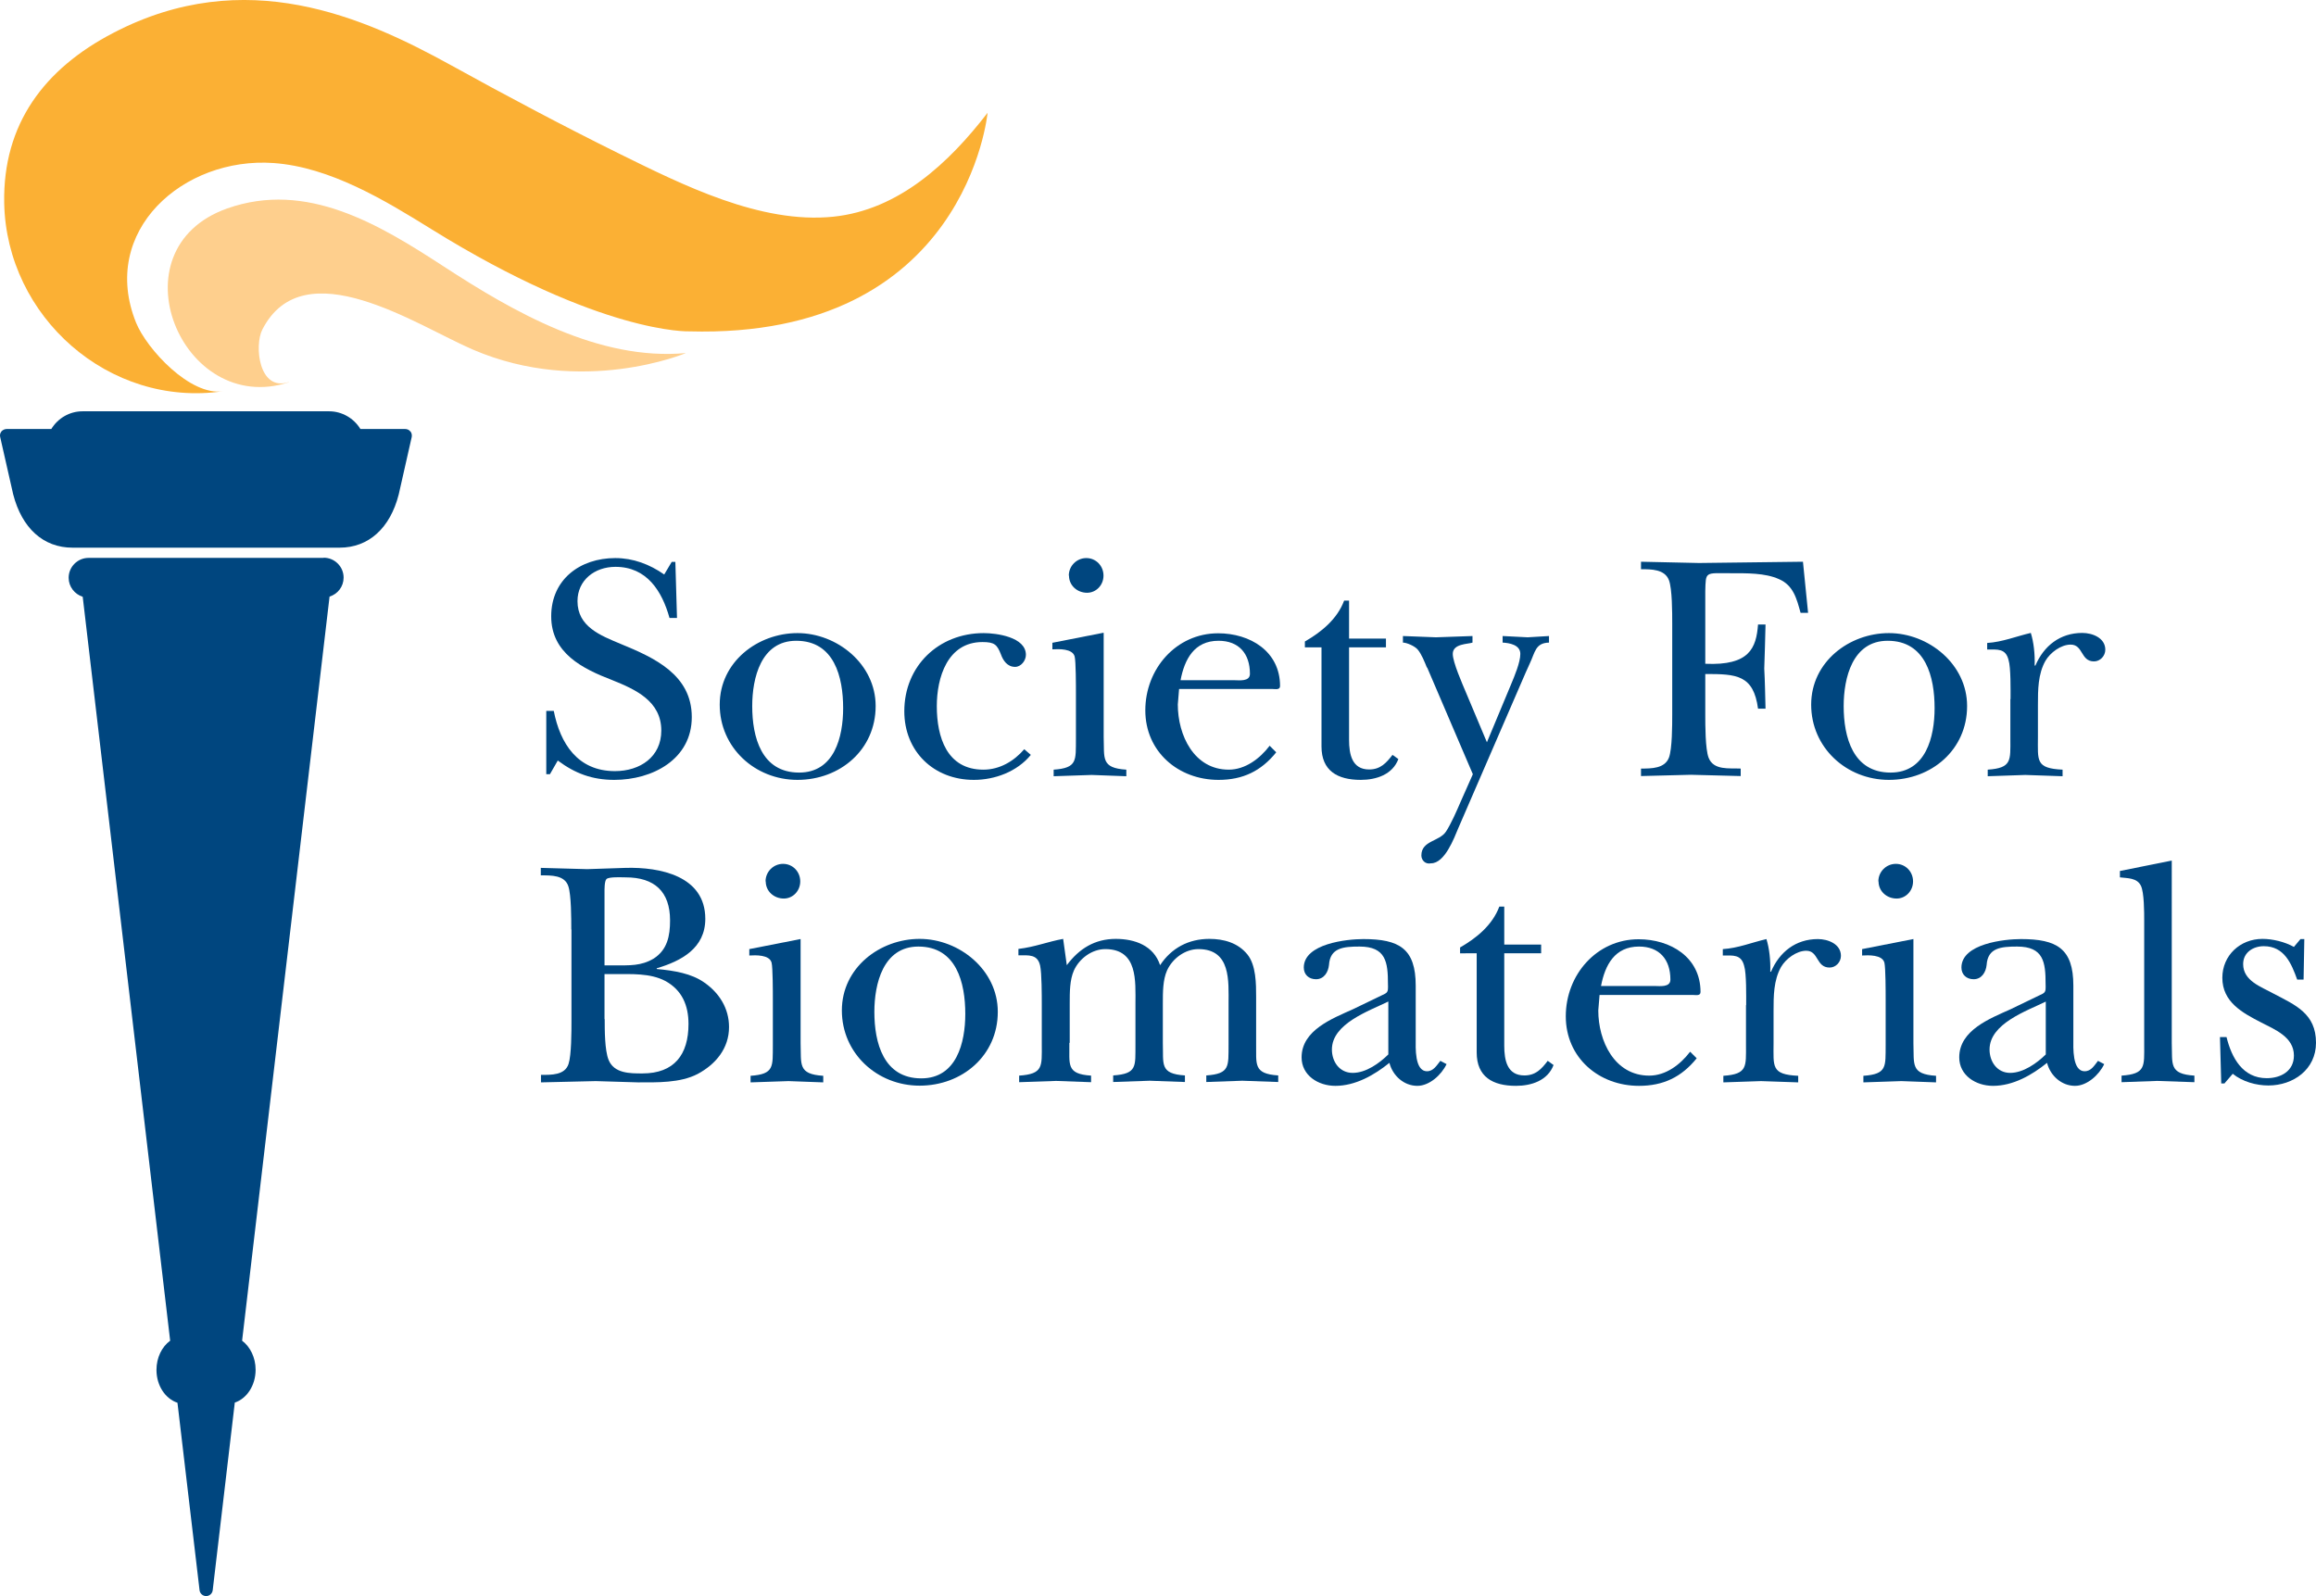 <svg viewBox="0 0 126.85 87.44" xmlns="http://www.w3.org/2000/svg"><g fill="#00467f"><path d="m29.92 38.94h.41c.35 1.79 1.31 3.3 3.35 3.3 1.38 0 2.54-.78 2.54-2.22 0-1.61-1.4-2.25-2.7-2.77-1.61-.62-3.33-1.47-3.33-3.49s1.58-3.19 3.51-3.19c.98 0 1.88.34 2.68.9l.41-.69h.2l.09 3.07h-.41c-.41-1.47-1.24-2.8-2.96-2.8-1.14 0-2.08.73-2.08 1.88 0 1.4 1.26 1.88 2.36 2.34 1.85.76 3.9 1.69 3.9 4.01s-2.16 3.44-4.24 3.44c-1.21 0-2.15-.35-3.1-1.06l-.43.75h-.2v-3.46z"/><path d="m47.96 38.68c0 2.39-1.95 4.04-4.28 4.04s-4.26-1.77-4.26-4.12 2.09-3.92 4.26-3.92 4.28 1.7 4.28 3.99zm-6.76 0c0 1.69.5 3.64 2.57 3.64 1.93 0 2.41-1.95 2.41-3.53 0-1.7-.48-3.69-2.57-3.69-1.93 0-2.41 2.04-2.41 3.58z"/><path d="m56.46 41.35c-.75.92-1.97 1.37-3.12 1.37-2.2 0-3.81-1.56-3.81-3.76 0-2.48 1.88-4.28 4.35-4.28.69 0 2.31.21 2.31 1.19 0 .32-.27.66-.59.66-.43 0-.66-.35-.78-.69-.21-.53-.35-.67-1.01-.67-1.92 0-2.5 1.95-2.5 3.51 0 1.7.55 3.48 2.55 3.48.89 0 1.67-.46 2.24-1.12l.37.32z"/><path d="m60.45 34.68v5.69c.04 1.17-.16 1.7 1.24 1.79v.36c-.6-.02-1.26-.05-1.9-.07-.69.02-1.38.05-2.08.07v-.36c1.31-.09 1.21-.51 1.22-1.69v-2.54c0-.34 0-1.7-.07-1.97-.12-.44-.87-.41-1.22-.39v-.36l2.8-.55zm-1.91-3.15c0-.53.43-.96.96-.96s.94.43.94.96-.41.94-.9.94c-.53 0-.99-.39-.99-.94z"/><path d="m69.9 41.21c-.83 1.03-1.83 1.51-3.16 1.51-2.2 0-4.01-1.54-4.01-3.81s1.69-4.22 3.99-4.22c1.74 0 3.39.98 3.39 2.89 0 .23-.27.16-.44.16h-5.09l-.07.85c0 1.69.89 3.57 2.79 3.57.9 0 1.7-.6 2.24-1.31l.37.37zm-2.31-3.95c.28 0 .87.09.87-.35 0-1.1-.6-1.81-1.72-1.81-1.33 0-1.86 1.01-2.08 2.16z"/><path d="m71.47 35.46v-.32c.89-.51 1.77-1.22 2.15-2.24h.27v2.08h2.02v.48h-2.02v5.06c0 .8.16 1.63 1.1 1.63.62 0 .94-.36 1.28-.8l.32.23c-.32.85-1.21 1.14-2.06 1.14-1.28 0-2.15-.5-2.15-1.83v-5.43h-.9z"/><path d="m78.15 36.56c-.12-.3-.3-.75-.51-.99-.16-.18-.59-.37-.8-.37v-.36c.6.02 1.21.05 1.81.07.67-.02 1.33-.05 2-.07v.36c-.25.09-1.08.05-1.08.62 0 .46.53 1.65.73 2.13l1.14 2.71 1.33-3.19c.18-.43.5-1.19.5-1.65 0-.5-.6-.6-.97-.62v-.36c.46.02.9.05 1.37.07.39-.02.78-.05 1.17-.07v.36c-.75.02-.76.53-1.05 1.14l-.23.51-3.69 8.52c-.23.55-.74 1.92-1.49 1.92-.32.07-.53-.18-.53-.43 0-.82.99-.76 1.35-1.31.28-.43.59-1.14.8-1.63l.67-1.51-2.5-5.84z"/><path d="m99.03 33.57h-.41c-.21-.76-.39-1.51-1.19-1.85-.76-.34-1.77-.32-2.63-.32-1.42 0-1.37-.12-1.4.99v3.97c2.43.11 2.79-.87 2.89-2.15h.41c-.02.8-.04 1.61-.07 2.41.04.73.05 1.47.07 2.2h-.41c-.25-1.86-1.19-1.9-2.89-1.9v2.24c0 .55 0 1.86.18 2.34.27.71 1.13.57 1.76.6v.41c-.9-.02-1.83-.05-2.73-.07-.9.02-1.79.05-2.73.07v-.41c.57 0 1.3 0 1.53-.6.18-.48.18-1.79.18-2.36v-5c0-.57 0-1.88-.18-2.36-.23-.6-.96-.6-1.53-.6v-.41c1.08.02 2.13.05 3.18.07 1.9-.02 3.8-.05 5.69-.07l.28 2.79z"/><path d="m107.74 38.68c0 2.39-1.95 4.04-4.28 4.04s-4.26-1.77-4.26-4.12 2.09-3.92 4.26-3.92 4.28 1.7 4.28 3.99zm-6.76 0c0 1.69.5 3.64 2.57 3.64 1.93 0 2.41-1.95 2.41-3.53 0-1.7-.48-3.69-2.57-3.69-1.93 0-2.41 2.04-2.41 3.58z"/><path d="m110.12 38.3c0-.48.02-1.74-.11-2.15-.16-.64-.6-.57-1.17-.57v-.36c.83-.05 1.61-.37 2.39-.55.16.51.23 1.15.21 1.79h.04c.46-1.08 1.35-1.79 2.57-1.79.55 0 1.26.27 1.26.92 0 .34-.28.64-.62.64-.74 0-.58-.92-1.28-.92-.53 0-1.12.44-1.38.89-.41.73-.41 1.6-.41 2.41v1.76c0 1.3-.14 1.72 1.35 1.79v.36c-.67-.02-1.37-.05-2.04-.07-.69.02-1.37.05-2.06.07v-.36c1.33-.09 1.24-.51 1.24-1.69v-2.18z"/><path d="m31.29 50.91c0-.57 0-1.88-.16-2.36-.2-.62-.94-.6-1.51-.6v-.41c.85.02 1.69.05 2.54.07.71-.02 1.4-.05 2.11-.07 1.86-.05 4.36.43 4.36 2.79 0 1.61-1.31 2.31-2.66 2.71v.04c.99.09 1.9.25 2.59.73.83.57 1.37 1.42 1.37 2.45 0 1.17-.73 2.04-1.72 2.57-.96.5-2.24.46-3.26.46-.78-.02-1.54-.05-2.32-.07-.99.02-2 .05-3 .07v-.41c.57 0 1.31.02 1.51-.6.16-.48.16-1.79.16-2.36v-5zm1.83 1.97h.57c.78 0 1.42.04 2.11-.37.75-.48.9-1.24.9-2.09 0-1.58-.85-2.36-2.43-2.36-.23 0-.9-.04-1.05.09-.12.11-.11.6-.11.74v3.99zm0 2.94c0 .6 0 1.7.21 2.23.3.76 1.19.75 1.86.75 1.74 0 2.52-1.03 2.52-2.71 0-1.01-.35-1.86-1.28-2.36-.82-.43-1.86-.37-2.77-.37h-.55v2.47z"/><path d="m43.85 51.44v5.7c.04 1.17-.16 1.7 1.24 1.79v.36c-.6-.02-1.26-.05-1.9-.07-.69.02-1.38.05-2.08.07v-.36c1.31-.09 1.21-.51 1.22-1.69v-2.54c0-.34 0-1.7-.07-1.97-.12-.44-.87-.41-1.22-.39v-.35l2.8-.55zm-1.92-3.16c0-.53.43-.96.96-.96s.94.43.94.96-.41.94-.9.94c-.53 0-.99-.39-.99-.94z"/><path d="m54.65 55.43c0 2.39-1.95 4.04-4.28 4.04s-4.26-1.77-4.26-4.12 2.09-3.92 4.26-3.92 4.28 1.7 4.28 3.99zm-6.76 0c0 1.69.5 3.64 2.57 3.64 1.93 0 2.41-1.95 2.41-3.53 0-1.7-.48-3.69-2.57-3.69-1.93 0-2.41 2.04-2.41 3.58z"/><path d="m58.57 57.13c.02 1.17-.2 1.7 1.19 1.79v.36c-.64-.02-1.28-.05-1.92-.07-.67.02-1.35.05-2.02.07v-.36c1.33-.09 1.24-.51 1.24-1.69v-2.18c0-.5 0-1.74-.09-2.15-.14-.64-.62-.57-1.19-.57v-.35c.92-.11 1.58-.39 2.45-.55l.2 1.44c.67-.9 1.53-1.44 2.68-1.44 1.05 0 2.08.37 2.43 1.44.62-.94 1.56-1.44 2.7-1.44.78 0 1.56.21 2.08.85.48.59.48 1.62.48 2.34v2.5c.02 1.17-.18 1.7 1.21 1.79v.36c-.66-.02-1.31-.05-1.97-.07-.66.02-1.31.05-1.97.07v-.36c1.31-.09 1.21-.51 1.22-1.69v-2.23c0-1.24.14-3-1.65-3-.73 0-1.42.51-1.72 1.17-.23.52-.23 1.17-.23 1.83v2.13c.04 1.17-.19 1.7 1.21 1.79v.36c-.64-.02-1.3-.05-1.93-.07-.67.02-1.33.05-2 .07v-.36c1.33-.09 1.21-.51 1.22-1.69v-2.23c0-1.24.14-3-1.65-3-.73 0-1.42.51-1.72 1.17-.23.52-.23 1.17-.23 1.83v2.13z"/><path d="m75.88 54.42c.18-.09.14-.32.14-.51 0-1.21-.11-2.06-1.56-2.06-.89 0-1.61.07-1.67 1.01-.04.39-.27.78-.71.78-.39 0-.67-.25-.67-.64 0-1.31 2.36-1.56 3.26-1.56 1.97 0 2.87.52 2.87 2.55v2.93c0 .44-.07 1.76.62 1.76.35 0 .53-.32.73-.57l.34.18c-.28.59-.94 1.19-1.6 1.19-.73 0-1.35-.55-1.53-1.26-.83.67-1.86 1.26-2.96 1.26-.94 0-1.85-.57-1.85-1.56 0-1.49 1.69-2.13 2.82-2.64l1.76-.85zm.16.44c-1.06.52-3.09 1.21-3.09 2.63 0 .66.41 1.28 1.14 1.28s1.46-.53 1.95-1.01v-2.89z"/><path d="m79.97 52.22v-.32c.89-.51 1.77-1.22 2.15-2.24h.27v2.08h2.02v.48h-2.02v5.06c0 .8.16 1.63 1.1 1.63.62 0 .94-.35 1.28-.8l.32.23c-.32.85-1.21 1.14-2.06 1.14-1.28 0-2.15-.5-2.15-1.83v-5.43z"/><path d="m92.93 57.97c-.83 1.03-1.83 1.51-3.16 1.51-2.2 0-4.01-1.54-4.01-3.81s1.69-4.22 3.99-4.22c1.74 0 3.39.98 3.39 2.89 0 .23-.27.16-.44.16h-5.09l-.07.85c0 1.68.89 3.57 2.79 3.57.91 0 1.7-.6 2.24-1.31l.37.37zm-2.31-3.96c.28 0 .87.09.87-.35 0-1.1-.6-1.81-1.72-1.81-1.33 0-1.86 1.01-2.08 2.16z"/><path d="m95.64 55.06c0-.48.02-1.74-.11-2.15-.16-.64-.6-.57-1.17-.57v-.35c.83-.05 1.61-.37 2.39-.55.16.52.23 1.15.21 1.79h.04c.46-1.08 1.35-1.79 2.57-1.79.55 0 1.26.27 1.26.92 0 .34-.28.64-.62.64-.75 0-.59-.92-1.28-.92-.53 0-1.12.44-1.38.89-.41.73-.41 1.6-.41 2.41v1.76c0 1.29-.14 1.72 1.35 1.79v.36c-.67-.02-1.37-.05-2.04-.07-.69.02-1.37.05-2.06.07v-.36c1.33-.09 1.24-.51 1.24-1.69v-2.18z"/><path d="m104.8 51.44v5.7c.04 1.17-.16 1.7 1.24 1.79v.36c-.6-.02-1.26-.05-1.9-.07-.69.02-1.38.05-2.08.07v-.36c1.31-.09 1.21-.51 1.22-1.69v-2.54c0-.34 0-1.7-.07-1.97-.12-.44-.87-.41-1.22-.39v-.35l2.8-.55zm-1.92-3.16c0-.53.43-.96.96-.96s.94.43.94.96-.41.94-.9.94c-.53 0-.99-.39-.99-.94z"/><path d="m111.9 54.42c.18-.09.14-.32.14-.51 0-1.21-.11-2.06-1.56-2.06-.89 0-1.61.07-1.67 1.01-.04.39-.27.78-.71.78-.39 0-.67-.25-.67-.64 0-1.31 2.36-1.56 3.26-1.56 1.97 0 2.87.52 2.87 2.55v2.93c0 .44-.07 1.76.62 1.76.36 0 .53-.32.73-.57l.34.18c-.28.59-.94 1.19-1.6 1.19-.73 0-1.35-.55-1.53-1.26-.83.67-1.86 1.26-2.96 1.26-.94 0-1.85-.57-1.85-1.56 0-1.49 1.69-2.13 2.82-2.64l1.76-.85zm.16.44c-1.06.52-3.09 1.21-3.09 2.63 0 .66.41 1.28 1.13 1.28s1.46-.53 1.95-1.01v-2.89z"/><path d="m118.95 57.13c.04 1.17-.16 1.7 1.24 1.79v.36c-.69-.02-1.37-.05-2.04-.07-.66.02-1.29.05-1.95.07v-.36c1.33-.09 1.24-.51 1.24-1.69v-6.81c0-.44 0-1.53-.18-1.9-.21-.44-.74-.41-1.15-.46v-.35l2.84-.57z"/><path d="m121.84 59.35h-.18l-.07-2.54h.36c.28 1.14.89 2.25 2.2 2.25.78 0 1.49-.39 1.49-1.24 0-1.01-1.03-1.42-1.79-1.81-1.03-.53-2.13-1.12-2.13-2.45 0-1.22.97-2.13 2.2-2.13.55 0 1.22.16 1.72.44l.36-.43h.21l-.04 2.22h-.35c-.32-.89-.71-1.83-1.83-1.83-.58 0-1.13.34-1.13.98 0 .92.98 1.24 1.65 1.61 1.22.64 2.34 1.1 2.34 2.7 0 1.46-1.24 2.34-2.61 2.34-.67 0-1.42-.21-1.95-.64l-.44.51z"/></g><path d="m12.22 21.43c-6.24.92-11.87-4.08-11.99-10.31-.08-4.32 2.19-7.35 5.98-9.32 7.23-3.77 13.73-.85 18.47 1.76 3.04 1.68 6.11 3.31 9.22 4.85 3.47 1.71 7.75 3.87 11.74 3.46 3.59-.37 6.34-2.95 8.45-5.69 0 0-1.15 12.4-16.35 11.97 0 0-4.8.18-14.1-5.59-2.56-1.59-5.56-3.41-8.66-3.63-4.94-.35-9.55 3.72-7.53 8.74.58 1.44 2.97 4.04 4.77 3.76z" fill="#fbb034"/><path d="m15.82 20.94c-5.86 1.92-9.69-7.28-3.38-9.52 4.36-1.54 8.32.87 11.87 3.18 3.82 2.49 8.5 5.18 13.26 4.74 0 0-5.67 2.39-11.67-.19-3.03-1.3-9.26-5.53-11.53-1.1-.45.87-.2 3.42 1.45 2.88z" fill="#fecf8d"/><path d="m17.72 30.56h-12.87c-.6 0-1.09.49-1.09 1.09 0 .49.33.9.77 1.04l4.79 40.75c-.45.33-.75.92-.75 1.6 0 .87.49 1.58 1.15 1.8l1.21 10.27c.02.18.18.32.36.32s.34-.14.36-.32l1.21-10.28c.66-.22 1.14-.94 1.14-1.8 0-.67-.3-1.26-.74-1.59l4.79-40.76c.45-.14.77-.55.77-1.04 0-.6-.49-1.09-1.09-1.09zm4.76-6.92c-.07-.09-.17-.14-.29-.14h-2.45c-.36-.59-1.01-.97-1.71-.97h-13.51c-.71 0-1.35.38-1.71.97h-2.44c-.11 0-.22.05-.29.13-.07.09-.1.2-.07.31l.71 3.13c.48 1.87 1.66 2.93 3.25 2.93h14.63c1.59 0 2.77-1.07 3.24-2.92 0 0 .71-3.14.71-3.14.02-.11 0-.22-.07-.31z" fill="#00467f"/></svg>